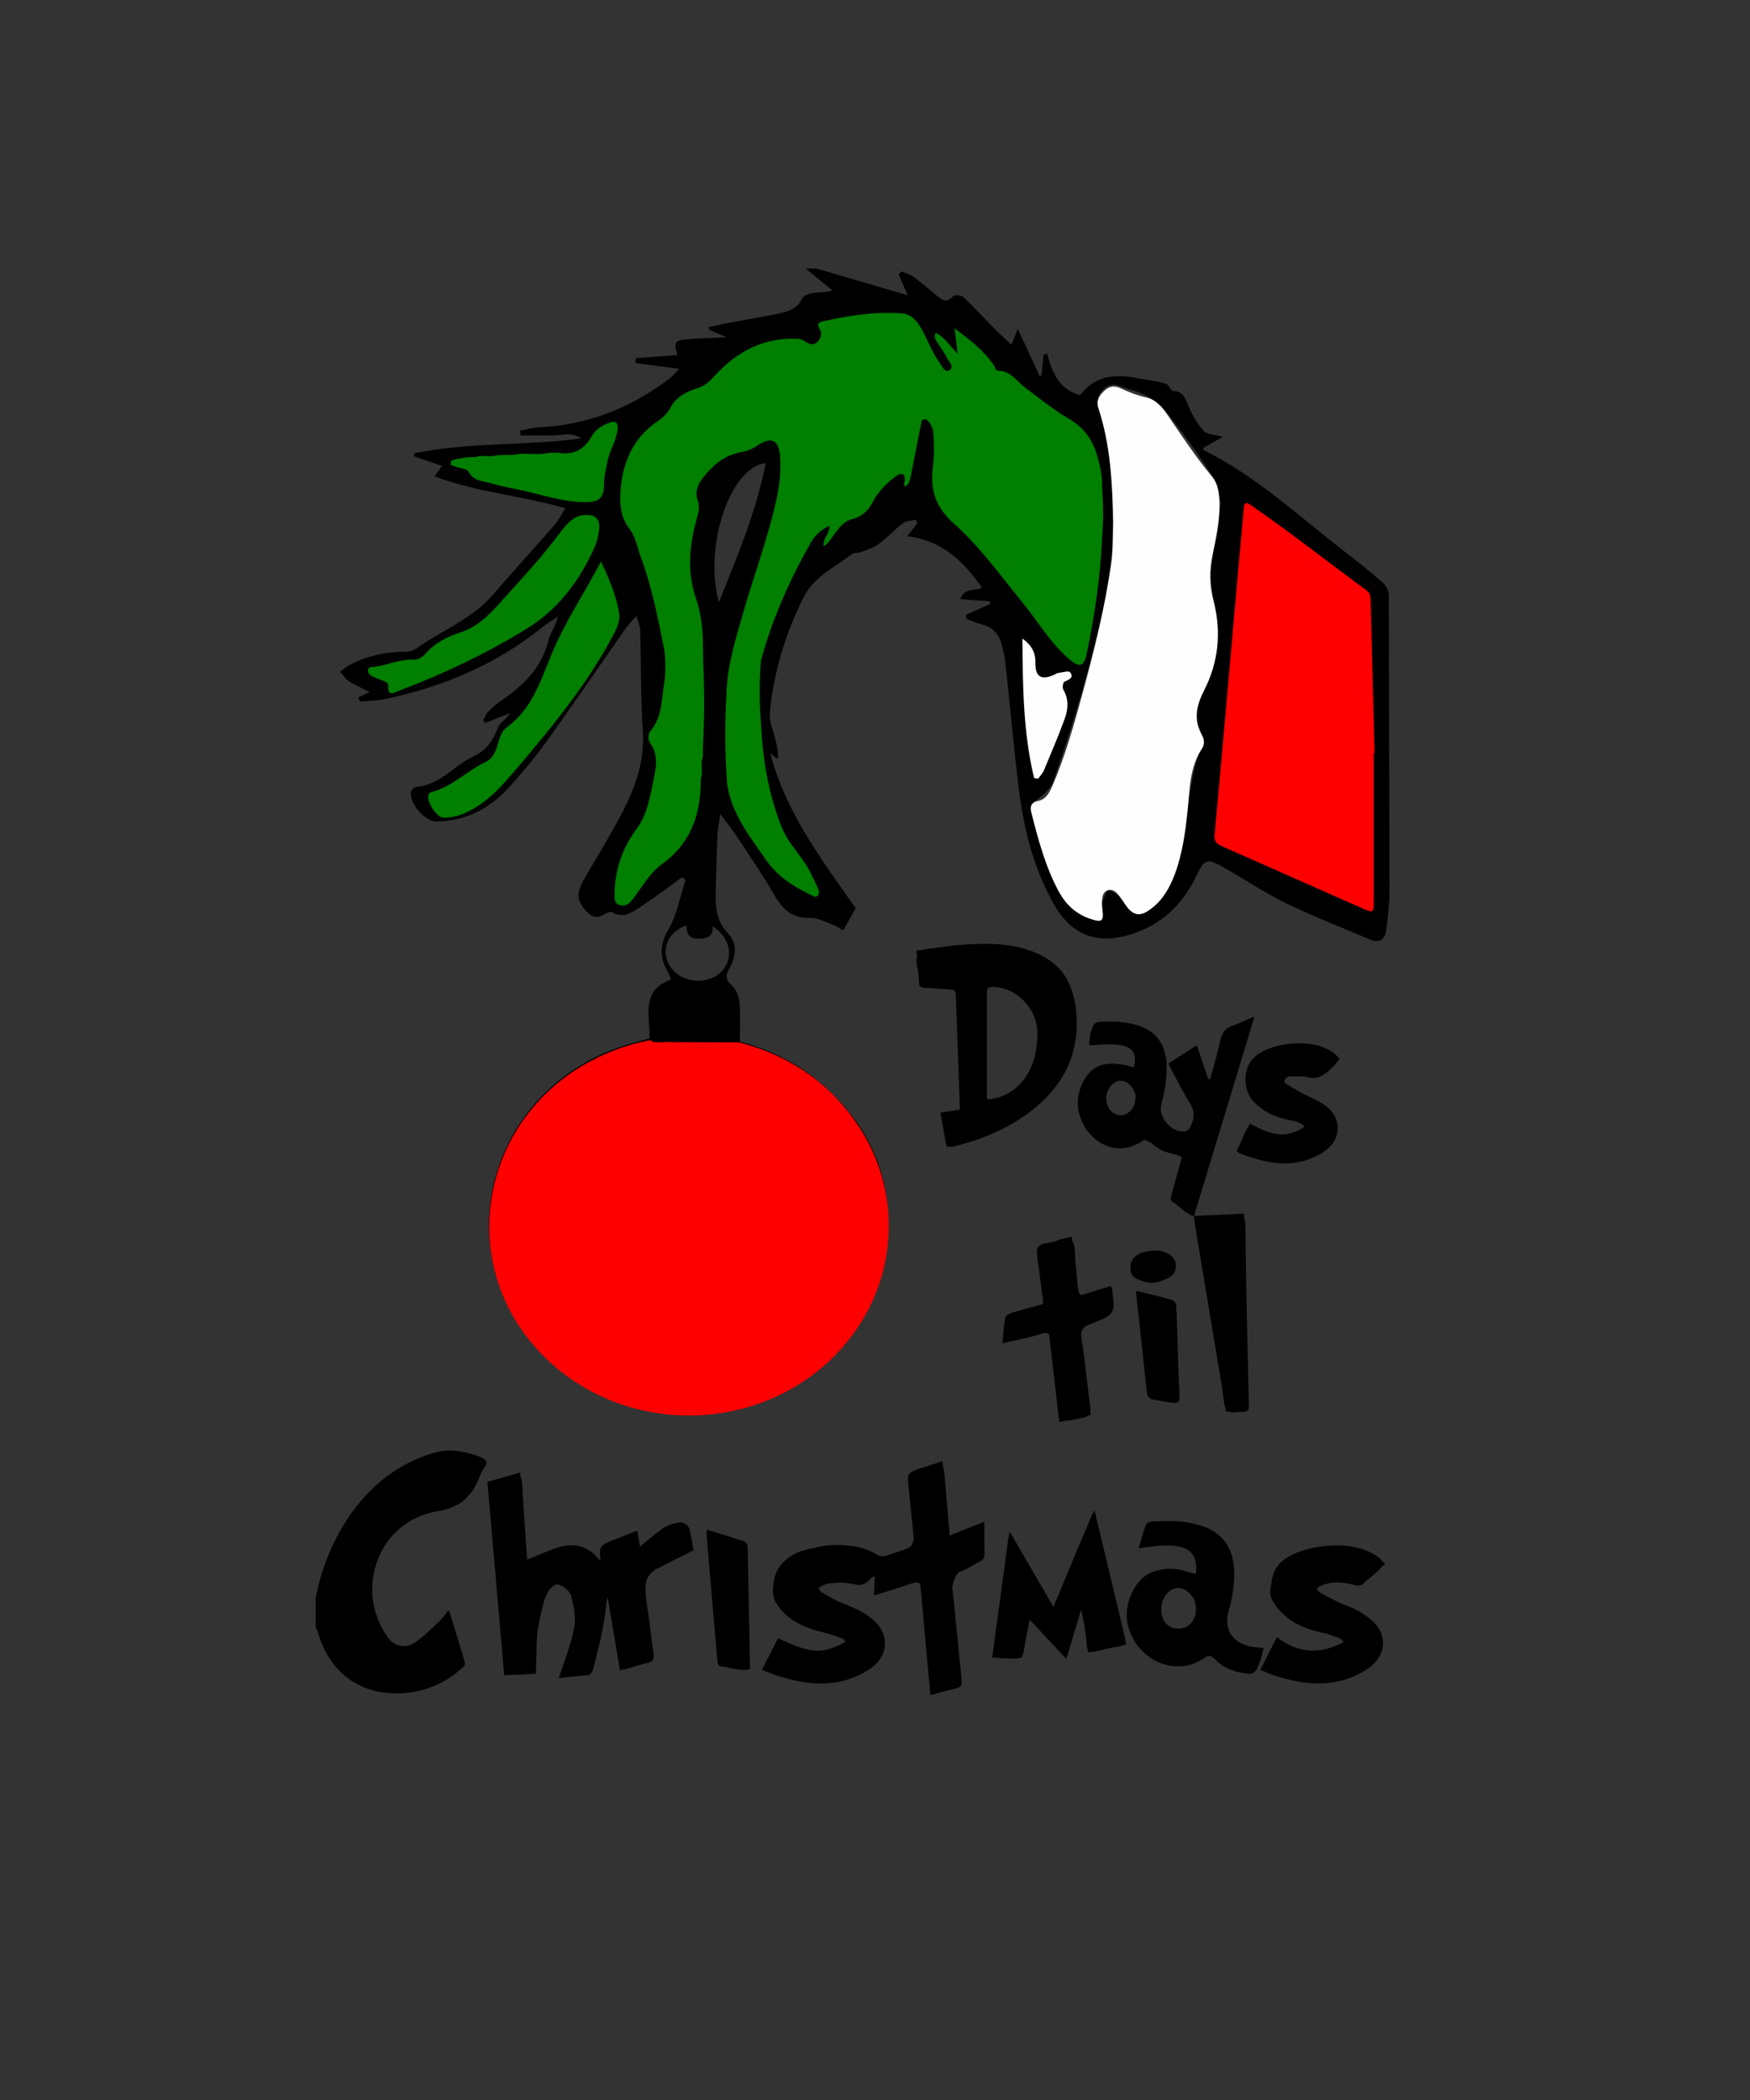 <svg xml:space="preserve" style="enable-background:new 0 0 1080 1296;" viewBox="0 0 1080 1296" y="0px" x="0px" xmlns:xlink="http://www.w3.org/1999/xlink" xmlns="http://www.w3.org/2000/svg" id="Слой_1" version="1.1">
<rect x="0" y="0" width="1080" height="1296" fill="#333333" stroke="none"/>
<style type="text/css">
	.st0{fill:#FEFEFE;}
	.st1{fill:#FE0000;}
	.st2{fill:#007F00;}
</style>
<g>
	<g>
		<path d="M857.1,367.3c0-2.6-1.7-5.9-3.6-7.6c-8-7-16.3-13.6-24.7-20.1C800.9,318,775,293.7,743,277.9c-0.3-0.1-0.3-0.8-0.5-1.4
			c3.8-2.1,7.5-4.3,12.1-6.9c-4.6-1.3-9.6-1.3-11.8-3.7c-4.1-4.5-7.2-10.2-9.6-15.9c-1.9-4.6-3.2-8.5-9.1-8.7
			c-1.3,0-2.5-2.7-3.7-4.1c-6.1-2.2-12.9-2.7-19.6-4c-13.2-2.5-25.1-1.1-33.9,10.3c-0.2,0.3-0.8,0.3-0.8,0.3
			c-12.5-3.8-16.9-14-19.8-25.4c-0.7,0.1-1.5,0.3-2.2,0.4c-0.4,4.2-0.9,8.5-1.3,12.7c-0.4,0.2-0.8,0.4-1.2,0.6
			c-4.4-9.5-8.8-19-13.5-29.2c-1.6,4-2.7,6.8-3.9,9.9c-4.1-3.9-7.5-6.9-10.7-10.2c-6.3-6.4-12.3-13-18.8-19.1
			c-1.3-1.3-5.5-1.8-6.4-0.8c-3.4,3.9-6.2,3.2-9.5,0.3c-4.9-4.1-9.8-8.3-14.9-12.1c-2.2-1.6-5.1-2.3-7.7-3.4
			c-0.5,0.6-1.1,1.2-1.6,1.7c2,4.7,4,9.5,5.5,13c-7.7-2.2-15.6-4.6-23.5-6.9c-10.9-3.2-21.9-6.4-32.8-9.6h-6.6
			c5.5,4.5,11,9,16.5,13.5c-4.3,1.4-8.1,1-11.8,1.6c-2.4,0.4-5.9,1.4-6.7,3.2c-3,6.6-8.8,8.3-14.9,9.6c-9.7,2-19.5,3.6-29.3,5.4
			c-4.5,0.8-9,1.9-13.5,2.8c0,0.6,0.1,1.2,0.1,1.7c3.1,1.3,6.2,2.6,10.8,4.6c-9.2,0.5-16.7,0.7-24.1,1.3c-7.9,0.6-8.7,1.9-6.2,9.7
			c-8.6,0.7-17.1,1.3-25.7,1.9c0,1-0.1,2-0.1,3.1c8.4,1.1,16.8,2.2,26.9,3.5c-2.7,2.7-4.4,4.9-6.5,6.4c-23.7,17.8-50.2,28.4-80,29.7
			c-3.9,0.2-7.8,1.4-11.7,2.1c0.1,1,0.2,2,0.2,3c6.4,0,12.8,0,19.2,0c6.2,0,12.6-2.5,18.3,1.8c-34.3,4.6-69.2,2.1-103.1,9.2
			c0,0.6,0,1.2,0,1.9c5.6,1.9,11.1,3.8,17.2,5.8c-1.9,2.6-3,4.2-4.6,6.5c26,9.9,53.5,11.7,80.7,19.7c-2.6,4.1-4.2,7.4-6.6,10.2
			c-12.6,14.5-25.6,28.6-38.1,43.2c-13,15.1-31.7,21.9-47.2,33.1c-1.7,1.2-4.1,2-6.2,2c-12.4,0-24.1,2.4-35.1,8.2
			c-2.1,1.1-3.8,2.7-5.8,4.1c1.8,2,3.2,4.5,5.4,5.9c3.4,2.2,7.2,3.8,12.8,6.7c-3.4,1.6-5.2,2.4-7,3.3c0.4,0.9,0.8,1.7,1.1,2.6
			c5.1-0.5,10.2-0.5,15.1-1.5c35.9-7.5,69-21.4,97.8-44.7c2.9-2.3,6.1-4.1,9.2-6.2c-1.4,5.6-4.6,9.9-5.8,14.6
			c-4.1,16.9-15.5,27.8-29,37.1c-2.9,2-5.7,4.3-8.1,6.8c-1.5,1.5-2.2,3.7-3.2,5.6c0.4,0.5,0.9,1,1.3,1.5c5.1-2,10.2-4.1,15.2-6.1
			c-1.9,3.6-5.9,5.6-7.2,8.6c-3.1,7.7-6.8,14.2-14.9,17.9c-12.2,5.6-20.9,17.8-35.5,19c-1.3,0.1-3.4,1.9-3.5,3.1
			c-1,7.2,8.6,18.4,15.9,18.3c17.7-0.4,32.5-7.7,44.3-20.7c8-8.8,15.7-18,22.7-27.6c16.9-23.5,33.2-47.4,49.7-71
			c1.7-2.4,3.8-4.4,6.6-7.7c1.1,4.2,2.3,6.6,2.3,9.1c0.6,20.7,0.2,41.5,1.6,62.2c1.8,27.2-11.6,48.7-24.1,70.7
			c-4.1,7.2-8.7,14.2-12.6,21.5c-4.5,8.4-3.9,12.6,2.1,19.1c3,3.3,6.4,4.5,10.6,1.7c1.4-0.9,4.1-1.9,5.1-1.3c5,3.1,9.7,1.5,13.8-1
			c7.7-4.7,14.9-10.2,22.3-15.4c2.3-1.7,4.6-3.5,6.8-5.2c0.8,0.5,1.6,1,2.4,1.5c-3.3,10.2-5.1,21.1-10.3,30.2
			c-5.3,9.2-6.2,17-1,25.9c0.9,1.6,1.5,3.5,2.4,5.5c-19.3,6.8-12.8,22.8-13.4,36.4c-5.5,1.5-11,2.9-16.4,4.7
			c-78.5,25.6-108,117.2-58.1,180.4c33.6,42.5,93.5,58.6,145.4,37.8c41.6-16.6,68.4-47,75-91.9c6.4-43-9.6-78.4-43.1-105.8
			c-13.7-11.2-29.5-18.4-47-23.3c0-8.1,0.5-16-0.2-23.9c-0.3-3.6-1.9-8.1-4.5-10.4c-4-3.6-4.3-6.4-1.9-10.7
			c4.1-7.2,5.5-15.3-0.6-21.6c-7.5-7.8-7.9-16.8-7.7-26.4c0.3-11.7,0.6-23.4,1.1-35.1c0.2-3.5,1-7.1,1.7-12.4
			c3.6,4.9,6.3,8.1,8.6,11.5c8.4,12.7,17.1,25.3,24.7,38.4c5.1,8.9,10.9,14.5,22,14.3c5.2-0.1,10.5,2.9,15.6,4.8
			c1.9,0.7,3.5,2.1,5,2.9c2.7-4.8,4.9-8.7,7.7-13.7c-20.7-29.6-43.3-59.1-52.7-95.7c1.5,1.2,3,2.4,4.6,3.7c0.5-4.5-0.6-8.3-1.4-12
			c-1.3-5.6-4.1-11.4-3.5-16.9c2.4-24.8,9.6-48.4,20.7-70.7c6.4-13,19.3-18.8,30.1-27c1.2-0.9,3.5-0.4,5.1-1.1
			c3.7-1.4,7.7-2.5,10.9-4.8c5.5-4,10.1-9.1,15.5-13.2c2-1.5,5.2-1.4,7.8-2c0.3,0.7,0.6,1.4,0.9,2.1c-1.8,2.3-3.5,4.6-6.2,8
			c21.6,2.6,34.9,15.7,46.2,31.8c-4.3,2.4-10.8-0.5-13.4,7.1c6.5,0.5,12.4,0.9,18.2,1.3c0.1,0.5,0.1,1.1,0.2,1.6
			c-5,2.3-10,4.5-15,6.8c0.1,0.8,0.2,1.6,0.4,2.5c3,1.1,5.9,2.5,9,3.2c6.4,1.6,10.6,5.3,12.4,11.6c1.1,4,2.2,8.1,2.6,12.3
			c2.8,25.5,5,51,8.1,76.4c3.1,25.5,9.1,50.3,22.1,73c10.3,18,25.3,24.3,45.3,18.7c20-5.6,33.7-18.4,42.5-37
			c4.8-10.1,6.5-10.6,16.1-5.2c12.9,7.2,25.2,15.6,38.4,22.1c17.2,8.4,35.1,15.3,52.7,22.8c5.7,2.4,9.1-0.2,9.8-5.9
			c1-7.9,2-15.8,2-23.7C857.3,489.2,857.3,428.2,857.1,367.3z M529.2,724.3c2,5.8,3.3,11.9,4.4,17.9c0.8,4.5,0.7,9.2,1,13.4
			c-0.6,33.2-14,59.8-39.3,80.1c-43.2,34.7-107.3,32.1-147.6-5.5c-44.9-42-43.6-110.5,2.9-150.8
			C409.6,628.3,504.7,652.2,529.2,724.3z M449,593.6c-2.9,8-11.4,12.6-20.8,11.5c-9.4-1.2-16.5-7.8-17.3-16.3
			c-0.8-7.7,3.9-14.6,12.8-17.7c-0.1,5.5,1.8,8.2,7.3,8.2c5.4,0,9.2-1.1,8.8-7.7C448.4,577.3,451.8,585.8,449,593.6z M443.7,371.7
			c-9.6-34,6.7-83.5,28.9-85.9C466.7,315.6,455.2,342.9,443.7,371.7z M638.9,409c-0.2,8.9,3.6,11.2,11.9,7.4
			c0.6-0.3,1.1-0.9,1.7-0.9c2.7-0.3,6.9-1.7,7.8-0.5c2.6,3.4-0.7,4.5-3.5,5.8c-0.9,0.4-1.4,3.7-0.7,4.9c3.5,5.9,3,12.1,0.9,17.9
			c-3.9,10.8-8.4,21.3-12.8,31.8c-0.8,1.9-2.4,3.5-3.6,5.2c-0.8-0.1-1.7-0.2-2.5-0.3c-6.7-27.9-7-56.4-7.2-86
			C636.6,398.3,639,402.9,638.9,409z M748.1,366.8c4.6,18.5,4.9,36.6-3.4,54.3c-1.5,3.2-2.6,6.5-4.1,9.7c-2.9,6.4-3.5,12.7-0.2,19.1
			c2.8,5.4,1.1,10.1-0.7,15.6c-3.4,10.3-4.8,21.3-6.9,32c-2.7,13.8-4.3,28-8.4,41.3c-2.4,7.8-8.3,14.9-14.1,21
			c-6,6.4-11.4,4.9-16.2-2.4c-0.9-1.3-1.4-3-2.5-3.8c-2.5-1.8-5.3-3.2-8-4.8c-1.2,3-2.7,6-3.7,9.1c-0.4,1.1,0.2,2.6,0.4,3.9
			c0.6,5.5-0.8,6.8-6.2,5.1c-8.8-2.7-16.5-7.7-19.9-16.2c-6.6-16.5-12.1-33.5-17.8-50.3c-1.1-3.2,0.5-4.9,3.7-7
			c4.3-2.8,8.6-7.3,10.2-12c7.6-22.3,15-44.7,21-67.5c7.4-27.9,15.1-55.8,15.4-85c0.3-26.3-0.8-52.5-8.9-77.9
			c-1.5-4.8,0.3-8,3.6-11.1c3.4-3.3,7-2.8,11-1.2c4.9,2,10.3,2.8,14.8,5.4c5,2.9,10,6.6,13.5,11.2c9.5,12.2,18.6,24.6,26.9,37.6
			c3.4,5.3,4.2,12.2,5.9,17.2c-2.4,14.8-4.8,27.8-6.4,40.9C746.4,356.2,746.9,361.7,748.1,366.8z M461.4,955.5c0-2.6-0.9-4-3.4-4.7
			c-1.2-0.4-2.4-0.7-3.7-1.1c-5.8-2-11.8-3.7-17.8-5.6c0,0,0,0,0,0c-0.1,0-0.1,0-0.2-0.1c0,0.2,0,0.4,0,0.6
			c-0.2,0.7-0.4,1.2-0.3,1.7c2.2,26.1,4.4,52.2,6.7,78.3c0,0.3,0.1,0.6,0.2,0.9c0.1,1.4,0.5,2.7,2.3,2.9c5,0.7,9.9,2.4,15,2.1
			c0.2,0,0.4,0.1,0.6,0.1v-0.1c0.4,0,0.9-0.1,1.3-0.2c1.3-0.2,0.8-2.3,0.7-3.6C462.4,1003,461.9,979.2,461.4,955.5z M296.4,899.2
			c-0.1,0-0.1,0-0.2-0.1c-0.4-0.2-0.8-0.3-1.2-0.5c-9.2-3.2-18.6-4.7-27.9-1.8c-22.4,6.9-39.5,20.8-52.4,40.2
			c-10,15.1-16.5,31.5-19.9,49.2c0,6.2,0,12.4,0,18.6c0.4,0.5,1,1,1.1,1.5c6.4,23.9,22.7,35.6,40.4,38.2c0.1,0,0.2,0,0.2,0
			c0.1,0,0.2,0,0.3,0c16.7,2.5,34.6-2.9,46.7-13.7c1.5-1.4,4.1-2.5,3.3-5.2c-3-10.3-6.2-20.6-9.6-31.6c-0.1,0.2-0.3,0.3-0.4,0.5
			c-0.1-0.2-0.1-0.4-0.2-0.6c-2.2,2.7-3.6,5-5.5,6.7c-5,4.6-9.7,9.7-15.4,13.3c-1.6,1-3.2,1.6-4.8,1.9c-4.7,0.5-8.9-1.4-11.7-5.4
			c-21-29.8-5.5-71.6,30.5-77.7c14.4-2.4,21.3-8.9,26.1-20.9c0.8-2,1.7-4.1,3-5.9C301.5,902.4,300,900.5,296.4,899.2z M426,945.7
			c-0.6-3-1.6-4.6-3.3-5.3c-1.6-1.2-3.9-1-7.9,0.2c-2.5,0.7-5,2-7,3.5c-4.6,3.4-8.9,7.1-12.8,10.3c-0.6-3.3-1.1-6.3-1.6-9.4
			c-0.2,0.1-0.3,0.1-0.5,0.2c0-0.1,0-0.2-0.1-0.4c-4.8,1.9-9.1,3.6-13.4,5.3c-9.6,3.8-9.7,3.9-8.8,13.5c-3.9-5.2-8-8-12.1-9.1
			c-10.8-3.4-22,4.1-33.2,7.9c-0.9-14-2-27.6-2.7-41.3c-0.3-5.1-0.4-8-1.4-9.5c-0.1-0.9-0.1-1.9-0.2-2.8c-7.3,2.1-13.6,3.9-20.2,5.7
			c3.5,40,6.9,79.5,10.4,119.4c1.8-0.1,3.5-0.2,5.1-0.3c1.2,0,2.7,0,4.6-0.1c2.4-0.1,4.2-0.2,5.6-0.4c1.4-0.1,2.8-0.1,4.3-0.2
			c0-1.5,0-2.9-0.1-4.4c0.2-1.5,0.2-3.5,0.3-6.1c0.1-4.7,0.2-9.5,0.5-14.1c1.1-7.2,2.6-14.4,4.6-21.4c0-0.1,0-0.1,0.1-0.2
			c0.8-1.9,1.7-4,2.9-5.7c1.6-1.9,3.6-3.3,4.9-3.2c3.2,0.4,7.6,4,8.5,7.1c1.8,6.4,3,13.5,1.8,19.9c-1.9,10.1-5.9,19.8-9.2,30.1
			c-0.1,0.2-0.2,0.5-0.2,0.7c6.1-0.7,11.7-1.3,17.4-1.8c2.5-0.2,3.3-1.9,3.8-3.9c3.3-13.3,7-26.4,8-40.1c0.3-1.5,0.6-3,0.9-4.4
			c2.4,14.1,4.9,29.2,7.6,45.4c0.6-0.2,1.2-0.4,1.7-0.5c0.7,0.1,1.4-0.1,2.3-0.3c4.2-1.2,8.4-2.8,12.7-3.6c3.7-0.7,4.5-2.5,4-6
			c-1.2-8.3-2.1-16.6-3.3-24.9c-2.5-16.8-3.1-21.9,4.9-27.1c4.5-2.2,8.9-4.5,13.4-6.8c0.1,0,0.2-0.1,0.3-0.1c3-1.4,5.1-2.4,6.5-3.3
			c1-0.5,2-1,3-1.5c-0.2-1-0.5-2.1-0.7-3.1C427.2,951.6,426.7,949.2,426,945.7z M607.5,939.4c-0.1,0-0.2,0.1-0.3,0.1
			c0-0.1,0-0.2,0-0.3c-8.1,3.2-14.3,5.8-21.1,8.5c-1-12.1-2-23.6-3-35.1c-0.3-4-0.6-6.6-1.2-8c-0.1-0.9-0.2-1.8-0.3-2.8
			c-4.8,1.6-8.9,2.9-13,4.2c-2.5,0.8-4.3,1.4-5.5,2.1c-0.3,0.2-0.6,0.3-0.9,0.5c-2.3,1.6-2.1,3.7-1.4,9.8c1.1,9.9,2,19.9,3,30
			c0,4-1,5.8-4.2,7.4c-4.5,1.6-8.8,3.1-13.1,4.4c-1.5,0.4-3.6,0.3-4.9-0.5c-6.5-4.1-13.3-5.7-20.3-6c-6.3-0.6-12.6-0.1-18.8,1.6
			c0,0,0,0,0,0c-8.1,1.4-15.2,4.2-19.8,9.7c-3.3,3.3-5.1,8.1-5.4,13c-0.5,3.5-0.4,7.6,1.2,10.4c4.8,8.4,12.1,13.2,20.5,16.3
			c3.1,1.2,6.3,2.1,9.6,2.8c0.1,0,0.2,0,0.2,0.1c3.6,0.8,7,2.1,11.2,3.6c0.7,0.5,1.3,1.2,1.8,2c-14.2,8-21.7,7.3-41.6-2.2
			c-3.2,6.2-6.4,12.5-10,19.6c4.2,1.5,7.8,3.1,11.6,4.2c2.4,0.7,4.8,1.3,7.1,1.9c16,3.9,31.8,3.4,46.9-6
			c13.1-8.1,13.9-22.8,1.7-32.2c-5.6-4.4-12.2-7-18.7-9.6c-0.5-0.2-1-0.4-1.6-0.6c-3.4-1.8-6.7-3.6-10.1-5.5c-0.7-0.8-1.4-1.6-2-2.7
			c1.7-1.2,3.3-2,5.1-2.6c3.8-0.5,7.7-1,11.4-0.6c1.2,0.1,2.4,0.3,3.5,0.4c0.6,0.1,1.2,0.2,1.8,0.4c4,0.9,6.7,0.4,9.4-2.4
			c1-1,1.9-2.3,3.6-2.4c-0.2,4.5-0.4,7.6-0.6,11.2c0.1,0,0.1,0,0.2,0c0,0.2,0,0.3,0,0.5c7.9-2.5,14.8-4.4,21.6-6.9
			c1.2-0.3,2.3-0.7,3.5-1c1.8-0.2,2.8,0.3,3.4,1.5c2.1,22.9,4.1,45.1,6.2,67.9c0.1,0,0.1,0,0.2-0.1c0,0,0,0.1,0,0.1
			c5.7-1.5,10.9-3,16.2-4.3c2.7-0.7,3.2-2.1,2.9-4.8c-2-19.1-3.7-38.2-5.8-57.2c0.4-3.7,1.7-6.9,4-9.5c0.2-0.1,0.4-0.2,0.7-0.3
			c4.3-1.6,8.2-4.2,12.3-6.3c1.9-1,3-2.2,2.9-4.6C607.4,952.9,607.5,946.6,607.5,939.4z M669.3,666.1c-4.8,8.2-5.4,17.2-1.9,25.2
			c1,2.5,2.3,4.8,3.9,6.9c8.9,11.2,21.6,13.6,33.3,6.3c0.5-0.3,1-0.8,1.6-1.1c1.5,0.7,2.9,1.4,4.4,2c4.3,4.1,9.5,6.2,15.3,7.1
			c1.2,0.5,2.3,1.1,3.5,1.6c-1.8,6.5-4,14.3-6.1,22.2c-0.1,0.4-0.2,0.8-0.2,1.3c-0.5,1.4-1.3,2.8,0.5,4c4.5,2.9,7.9,7.5,13.3,9.1
			l0-0.1c0,0.1,0,0.1,0,0.2c0,0,0,0,0,0c0,0.1,0,0.1-0.1,0.2v0l0,0c0,0,0.1,0,0.1,0c0,0.7,0,1.3,0.1,2c4.6,27.4,9.1,54.8,13.7,82.2
			c0.9,5.5,1.9,11.1,2.8,16.7c0.7,4.5,1.4,9.1,1.9,13.6c0.2,1.4,0.5,2.6,0.9,3.4c0.1,0.7,0.2,1.5,0.4,2.2c0.6,0,1.2,0,1.8,0
			c2.2,1,5.2,0.1,7.9,0.3c4.7,0.2,4.5-2.6,4.3-5.4c0-0.5,0-1,0-1.5c-0.4-16.1-0.8-32.2-1.1-48.3c-0.1-2.4-0.1-4.8-0.2-7.3
			c-0.1-5.5-0.2-11-0.3-16.5c-0.2-11.7-0.4-23.3-0.5-35c0-2-0.2-3.6-0.6-4.9c-0.1-1.1-0.3-2.2-0.4-3.5c-10.6,0.5-20.6,1-30.7,1.4
			C749.1,710,761.4,669.7,774,628c-0.1,0-0.2,0.1-0.3,0.1c0.1-0.2,0.1-0.5,0.2-0.7c-5.4,2.3-9.1,4.2-12.9,5.5
			c-4.7,1.5-6.9,4.5-7.9,9.3c-1.7,8-4.1,15.8-6.2,23.7c-0.4,0-0.8-0.1-1.3-0.1c-2.3-6.7-4.5-13.4-7-20.7c-6.2,4-11.7,7.5-17.5,11.2
			c0.2,0.4,0.5,0.9,0.7,1.3c0.1,1.5,1.3,2.7,1.9,4c3.5,6.6,6.9,13.3,10.8,19.6c1,1.7,1.7,3.3,2,5c0.2,1.6,0.1,3.3-0.2,4.9
			c-0.1,0.4-0.2,0.8-0.4,1.2c-0.4,1.1-0.7,2-1.1,2.9c-0.9,1.7-2.1,2.8-3.4,3c-7.1,0.8-13.8-5.6-15-12.7c-0.1-1.7,0.1-3.4,0.6-5.2
			c2.4-8.6,3.3-17.3,2.9-26.1c-0.2-1.2-0.5-2.4-0.9-3.6c-1.7-9.1-8.2-15.5-17.9-18.1c-4.4-1.2-9.1-2-13.7-2
			c-9.8,0.1-12-0.9-13.6,4.8c-0.8,1.5-1.1,3.4-1.2,5.9c-0.2,0.9-0.4,2-0.6,3.1c0.2,0,0.4,0,0.6,0c0,0.3,0,0.6,0,0.9
			c17.1-1.6,25.1-0.5,27.3,5.3c0.8,2.3,0.7,5.1-0.3,8.2C684.2,654.1,675.1,656.3,669.3,666.1z M736.9,750.7
			C736.9,750.8,736.8,750.8,736.9,750.7L736.9,750.7C736.9,750.7,736.9,750.7,736.9,750.7z M700.8,677.2c-0.1,6.2-3.9,10.9-9.1,11
			c-4.2,0.1-7.5-3-8.7-7.4c-0.2-1-0.3-2.2-0.3-3.3c0.2-5.5,4.4-10.5,8.9-10.5c3.9,0,7.5,3.4,8.8,7.6
			C700.7,675.4,700.9,676.3,700.8,677.2z M694.4,1011.2c-6.2-25.9-12.4-51.8-19-79.4c-0.3,0.6-0.5,1.2-0.8,1.9c-0.1,0-0.2,0-0.2,0
			c-8,19-16,38-24.3,58c-9-15.6-17.6-30.3-26.9-46.4c-0.1,0.6-0.2,1.2-0.3,1.8c-0.1,0-0.2,0.1-0.3,0.1c-3.4,25.2-6.8,50.4-10.3,75.9
			h4.3c2,0.4,5,0.4,9.4,0.5c1.4,0,2.5-0.1,3.3-0.5h1.3c0.1-0.4,0.2-0.8,0.2-1.2c0.5-0.7,0.9-1.8,1.1-3.2c0.9-6.1,2.2-12.1,3.6-19.1
			c7.7,8.3,14.8,15.9,22.4,24c0,0,0,0,0,0c0.1,0.1,0.1,0.1,0.2,0.2c3.2-10.6,6.1-20.3,9-30c0.1,0,0.1,0,0.2,0c0.7,3,1.3,6,1.9,9
			c0.4,3,0.8,5.9,1.2,9c0.1,1.2,0.2,2.4,0.3,3.6c0.1,1,0.2,1.7,0.5,2.4c0.1,0.7,0.2,1.3,0.3,2c0.6-0.1,1.2-0.2,1.7-0.4
			c0.7,0.1,1.5,0,2.5-0.2c5.1-1.2,10.3-2.4,15.5-3.2c1-0.2,1.7-0.4,2.3-0.7c0.5-0.1,1.1-0.2,1.6-0.3c-0.1-0.6-0.3-1.1-0.4-1.7
			C694.6,1012.7,694.6,1012.1,694.4,1011.2z M779.1,1019.7c0.3-0.9,0.5-1.7,0.8-2.6c-1.4-0.2-2.7-0.3-3.8-0.4
			c-0.7-0.1-1.5-0.3-2.5-0.3c-0.1,0-0.3,0-0.4,0c-0.6-0.1-1.2-0.2-1.8-0.3c-7-1.6-11.5-5.4-13.3-10.8c0,0,0-0.1,0-0.1
			c-0.1-0.4-0.2-0.8-0.3-1.2c-0.7-3-0.5-6.4,0.5-10c1.9-6.8,3.2-13.7,3.4-20.8c0.1-2.8-0.1-5.4-0.4-7.9
			c-1.6-12.6-9.3-21.2-22.4-24.4c-0.1,0-0.2-0.1-0.4-0.1c-8.4-2.4-17-2.3-25.6-1.9c-0.4,0-0.8,0-1.2,0c-0.4,0-0.8,0.1-1.2,0.2
			c-1.6,0.2-3.1,0.8-3.6,2.8c0,0,0,0.1,0,0.1c-1.7,4.2-2.7,8.6-4.1,13.3c0.2,0,0.3,0,0.5-0.1c0,0.1,0,0.2,0,0.3
			c23-3.9,33.3-1.4,34.8,9.5c0.2,1.9,0.2,4-0.1,6.4c-1.7-0.5-3.3-0.9-4.9-1.3c-6-2-11.8-2.7-17.7-1.1c-6.7,1.2-11.6,4.9-15.4,11.2
			c-5.2,8.8-6,18.6-2.5,27.3c0.5,1.4,1.2,2.8,2,4.2c2.9,5.2,7.1,9.3,11.8,12.2c2.7,1.7,5.5,2.9,8.4,3.5c7.7,2,15.9,0.9,22.8-3.7
			c2.2-1.5,3.7-2.2,5.4-1.3c0.7,0.6,1.4,1.2,2.1,1.7c0,0,0,0,0,0c3,3.3,6.9,5.5,11.2,6.9c1.5,0.6,3,1,4.6,1.2
			c8.4,1.9,8.9,0.9,12.4-8.5C778.6,1022,779,1020.7,779.1,1019.7z M726.9,1005.1c-3.1,0-5.7-1.3-7.5-3.4c-0.1-0.2-0.2-0.3-0.4-0.5
			c-0.1-0.1-0.1-0.1-0.2-0.2c-1.4-2.1-2.2-4.9-2.2-8.1c0-6.7,5.1-13,10.5-12.9c3.5,0,6.9,2.4,9,5.7c1.2,2,2,4.4,2,6.8
			C738.2,1000.1,733.7,1005.2,726.9,1005.1z M661.9,612.7c-3.5-12.3-11.7-20.3-23.7-25.1c-14.1-5.7-28.9-5.6-43.7-4.6
			c-6.2,0.4-12.4,1.3-18.7,2.2c-1.7,0.1-3.4,0.3-4.8,0.7c-1.8,0.3-3.6,0.5-5.4,0.7c0.1,1.4,0.2,2.7,0.3,4c-0.7,2.7,0.1,6.1,0.8,9.5
			c0.2,2.9,0.5,5.7,0.7,8.6c0.2,0,0.5,0,0.7,0.1c0.6,0.6,1.5,0.9,2.8,0.9c5.1,0.1,10.1,0.7,15.2,0.9c2,0.1,3.2,0.5,3.7,2
			c0.9,24.2,1.7,48.1,2.6,71.8c-0.1,0.2-0.1,0.4-0.3,0.5c-4.5,0.7-8,1.2-11.7,1.8c1,5.7,1.9,10.9,2.9,16.3c0,0.1,0,0.3,0.1,0.4
			c0.1,1,0.2,1.8,0.5,2.4c0.1,0.7,0.3,1.4,0.4,2.1c0.4-0.1,0.9-0.2,1.3-0.3c0.9,0.3,2,0.2,3.7-0.2c16.4-4.2,31.8-10.4,45.4-20.5
			c21.1-15.7,32.1-36.2,29.4-63.2C663.7,619.7,663,616.1,661.9,612.7z M609.5,678.4c-0.2-0.3-0.4-0.6-0.5-1v-66.2
			c0.7-2.1,2.5-2.4,5.5-2.1c12.2,1.2,22.7,11,25.2,23c0.1,0.8,0.2,1.6,0.3,2.4C641.8,658.6,629,677.2,609.5,678.4z M821.7,976.8
			c4.4-0.5,8.9,0.1,13.3,1.1c2.1,0.5,4.2,1.4,6.2-0.5c3.8-3.5,8.1-6.4,11.4-10.3c0.7-0.7,1.5-1.3,2.2-2c-0.1-0.1-0.2-0.3-0.4-0.4
			c0,0,0,0,0-0.1c-0.1-0.1-0.3-0.2-0.4-0.3c-4.1-4.9-10.5-7.9-17.6-9.4c-5.2-1.2-11-1.5-17.2-0.9c-11.6,0.9-22.8,4.7-28.5,10
			c-3.7,3.4-5.7,8.4-6.1,13.5c-0.1,0.3-0.1,0.6-0.2,0.9c-0.8,3.8-0.8,6.6,1.1,9.8c7.1,11.6,18.1,16.8,30.8,19.5
			c0.5,0.1,1.1,0.2,1.6,0.3c2.9,0.8,5.7,1.9,9.1,3.1c0.8,0.6,1.6,1.3,2.3,2.3c-15.6,8.2-28.7,6.5-41.3-3c-1,2-2,4-3,5.9
			c-0.3,0.6-0.7,1.3-1,2c-2.1,4.1-4.1,8.1-6.2,12.3c1.3,0.5,2.5,0.9,3.6,1.4c1.5,0.9,4,1.7,7.7,2.8c18.5,5.7,36.8,6.6,54.1-4.3
			c4.1-2.6,6.9-5.8,8.6-9.2c3.5-7.2,1.7-15.6-5.7-21.8c-0.4-0.4-0.9-0.8-1.4-1.1c-5.4-4.2-11.6-6.9-17.9-9.2c-0.3-0.2-0.6-0.3-1-0.5
			c-3.8-1.9-7.6-3.9-11.9-6.3c-1.1-1.1-1.3-2-0.5-2.9C816.2,978,819,977.2,821.7,976.8z M702.7,812.2c1.2,11.3,2.4,22.3,3.6,33.3
			c0.5,4.9,1.1,9.7,1.6,14.6c0.2,1.3,1.8,3.3,3,3.5c0.9,0.2,1.7,0.3,2.6,0.4c2,0.6,4.8,0.9,8.5,1.5c0.2,0,0.4,0,0.7,0.1
			c3.8,0.8,5.5,0.1,5.2-4.6c-0.8-15.4-1.1-30.7-1.6-46.1c-0.1-3-0.1-5.2-0.4-6.9c0-0.9,0-1.7,0-2.6c0-1.2-1.8-3-3.1-3.3
			c-7-2-14-3.6-21-5.3c0,0.1-0.1,0.1-0.1,0.2c-0.2-0.1-0.5-0.1-0.7-0.2c0.4,3.6,0.8,7.1,1.1,10.7
			C702.4,809.1,702.6,810.7,702.7,812.2z M795.3,664.3c3.3,0,6.6,0,10,0c8.7,3.1,13.5-2,18.7-7.3c0.9-1,1.5-1.8,1.7-2.5
			c0.3-0.3,0.6-0.6,1-0.9c-10.6-14.6-42.6-11-52.7-1c-4.8,4.7-6.3,11.8-4.8,18.2c0.6,3.2,1.9,6.1,4,8.5c6.1,6.9,14.1,10.3,22.9,12
			c3.2,0.6,6.4,1.3,9.1,4c-9.3,6.1-16.6,6.4-28.7,0.8c-1.1-0.8-2.2-1.4-3.2-1.6c-0.7-0.3-1.3-0.7-2-1c-0.5,0.9-0.9,1.9-1.4,2.8
			c-1.3,1.6-2.1,3.9-3,6.2c-1.2,2.6-2.5,5.2-3.8,7.9c0.2,0.1,0.4,0.2,0.6,0.2c0.2,0.5,0.8,0.9,1.8,1.3c17.2,6.7,34.4,9.8,51.2-0.9
			c5.3-3.4,8.2-8,8.7-12.8c0.8-5.6-1.6-11.5-7.5-15.9c-4.9-3.6-10.9-5.7-16.3-8.7c-3-1.7-5.9-3.6-8.9-5.4c0-0.4,0-0.9,0.1-1.4
			C793.2,665.6,794.1,664.8,795.3,664.3z M663.9,780.9c-0.7-4.9,0.1-11.7-2.1-14.8c-0.1-1-0.2-1.9-0.4-2.9c-1.3,0.3-2.5,0.7-3.7,1
			c-2,0.1-4.2,1-6.6,1.9c-1.9,0.5-3.7,0.9-5.6,1.2c-5.5,0.8-6,3.6-5.4,8.2c1.4,9.2,2.4,18.4,3.7,28.1c-0.1,0.6-0.4,1-0.7,1.4
			c-6.3,1.7-12.4,3.3-18.4,5.1c-0.6,0.2-1.3,0.5-2,0.9c-1.2,0.4-2.2,1-2.4,2.8c-0.9,4.7-1.1,9.6-1.6,14.8c0.1,0,0.1,0,0.2,0
			c0,0.1,0,0.3,0,0.4c8.7-2.1,16.5-3.6,24-5.9c2.7-0.8,4-0.6,4.6,0.8c2.1,18.2,4.1,35.6,6.2,53.7c1.4-0.3,2.8-0.6,4.2-0.9
			c2.2,0.1,5.4-0.7,10.3-1.7c1.5-0.3,2.6-0.7,3.4-1.4c0.5-0.1,1-0.2,1.5-0.3c-0.1-0.6-0.1-1.2-0.2-1.7c0.2-0.8,0.2-1.8,0-3.1
			c-2-13.9-3.1-28-5.4-41.9c-0.9-5.5,0.5-7.6,5.5-9.5c9.7-3.8,13.2-5.2,14-9.8c0.3-1.4,0.3-3.2,0-5.5c-0.2-1.9-0.4-4.1-0.8-6.8
			c0-0.2-0.2-0.4-0.3-0.7c0,0,0,0,0,0c-0.1-0.1-0.3-0.3-0.5-0.6c-5.7,1.7-11.5,3.5-17.8,5.5c-1.9-0.2-2.1-2.1-2.7-7
			C664.7,788.4,664.4,784.6,663.9,780.9z M716.1,790.7c5.2-1.8,10.2-3.8,9.5-10.6c-0.3-2.9-2.2-5.2-5.2-6.6
			c-0.4-0.2-0.7-0.4-1.1-0.6c-3.4-1.4-7.8-1.3-11.5-0.6c-5.5,1-10.4,4-10.2,10.3c0,0.4,0.1,0.8,0.1,1.2c0.6,5.2,5.6,6.4,10.1,7.6
			C710.6,792.1,713.4,791.6,716.1,790.7z"></path>
	</g>
</g>
<g>
	<g>
		<path d="M640.7,480.5c1.2-1.7,2.8-3.3,3.6-5.2c4.4-10.6,8.9-21.1,12.8-31.8c2.1-5.8,2.6-12-0.9-17.9
			c-0.7-1.2-0.2-4.5,0.7-4.9c2.8-1.3,6.1-2.5,3.5-5.8c-0.9-1.2-5.1,0.2-7.8,0.5c-0.6,0.1-1.1,0.7-1.7,0.9
			c-8.3,3.8-12.1,1.5-11.9-7.4c0.1-6.1-2.3-10.7-8-14.8c0.2,29.6,0.5,58.1,7.2,86C639,480.3,639.8,480.4,640.7,480.5z M748.4,342.3
			c2.1-10.4,4.4-20.7,4.2-31.4c-0.1-6-0.7-12.2-4.7-16.9c-10-12-18.6-25.1-27.4-38c-3.2-4.7-7.2-9.4-13-10.7
			c-5.4-1.2-10.5-3.1-15.5-5.5c-3.7-1.8-7.1-1.8-10.3,1.2c-3.2,3.1-5.4,6.1-3.8,11c7.4,22.5,8.6,45.8,9.1,70.5
			c-0.3,7.5,0,16.4-1.2,25.1c-3.9,27.1-10.4,53.6-17.6,79.9c-5.3,19.3-10.6,38.6-18.5,57c-1.9,4.3-3.9,8.8-9,9.8
			c-4.5,0.9-5.1,3.6-4.2,7.2c4.2,16.6,8.6,33.2,16.8,48.5c4.5,8.3,10.9,14.3,20,17.2c6.7,2.2,7.9,1.3,7.1-5.5c-0.2-2-0.4-4-0.3-5.9
			c0.2-2.7,0.7-5.5,3.7-6.4c2.7-0.8,4.7,0.7,6.3,2.7c1.5,1.9,2.8,3.9,4.2,5.9c4.9,7.4,9.4,8.1,16.4,2.6c7.1-5.4,11.2-12.9,14.3-21
			c4.8-12.9,6.6-26.5,8-40.1c1.3-12.9,1.2-26.1,8.8-37.5c1.7-2.5,1.5-5.7,0-8.3c-5.5-9.6-3.3-18.6,1.3-27.6
			c8.9-17.4,10.7-35.8,6-54.6C746.5,361.7,746.3,352.1,748.4,342.3z" class="st0"></path>
	</g>
</g>
<g>
	<g>
		<path d="M456.2,643.3c-15.9-0.1-31.9-0.1-47.8-0.2c-2.3,0-4.8,0.7-6.9-1.1c-8.5,1.3-16.7,3.9-24.7,7.1
			c-79.6,32.1-100.3,130.6-39.9,189.2c47.7,46.3,125.8,47.1,174.5,2c42.5-39.4,49.4-102.2,16.1-148.8
			C509.8,666.5,485.6,651,456.2,643.3z M848.3,464.7c-0.8-31.3-1.6-62.6-2.4-93.9c-0.1-2.5-0.2-4.7-2.5-6.4
			c-23.8-17.5-47-35.8-71.3-52.6c-3.3-2.3-4.4-1.6-4.6,2.3c-0.7,9.7-1.7,19.3-2.6,29c-5.1,57.3-10,114.6-15.3,171.8
			c-0.4,4.2,0.9,5.7,4.4,7.3c28.8,12.7,57.6,25.5,86.3,38.2c7.3,3.2,7.5,3.2,7.5-4.5c0-30.4,0-60.9,0-91.3
			C848,464.7,848.2,464.7,848.3,464.7z" class="st1"></path>
	</g>
</g>
<g>
	<g>
		<path d="M281,287.9c2.8,1.1,7.2,1.3,8.3,3.4c3.1,5.7,8.4,5.5,13.3,6.8c4.6,1.3,9.3,2.5,14,3.4
			c15,2.7,29.5,8.5,45.1,8.4c8.3-0.1,11.1-2.9,11.1-11.1c0-5.1,1.2-9.9,2.3-14.9c1.4-6.5,5.3-12,6-18.7c0.5-4.5-1.2-5.8-5.2-4.3
			c-4.4,1.7-8.3,4.1-10.7,8.3c-4.4,8-10.9,11.7-20.1,10.3c-2.1-0.3-4.4,0-6.6,0c-7,1.7-14.3-0.5-21.3,1.2c-3.5,0.1-6.9,0.1-10.4,0.2
			c-4.4,1.6-9-0.5-13.4,1.2c-4.2-0.2-8.3,0.4-12.4,1.4c-1.3,0.3-2.8,0.7-2.8,2.2C278,287.5,279.8,287.5,281,287.9z M367.1,337.4
			c1.5-3.3,2.1-6.8,2.6-10.2c0.8-6.3-1.8-9.5-7.6-9.4c-7.5-0.3-12.3,5.4-16.4,10.9c-10.3,13.8-21.9,26.5-33.4,39.2
			c-8.1,9-16,18.5-28.1,22.4c-8.1,2.6-15.5,6.3-21.2,12.7c-2,2.2-4.7,4.2-7.4,4.1c-8.8-0.5-16.6,3.5-25,4.5
			c-1.3,0.1-2.8-0.2-3.3,1.5c-0.5,1.8,0.4,3.1,1.8,3.9c1.9,1.1,4,1.7,6,2.6c1.8,0.8,4.6,1.5,4.5,3.4c-0.5,7.5,3.9,4.3,6.8,3.2
			c26.8-10.1,52.6-22.3,77.2-37.3C344.1,376.7,357.6,358.8,367.1,337.4z M680.1,300.7c0.3-6.7-1.2-13.1-3-19.5
			c-2.8-9.8-8.2-17.4-17.5-22.8c-9.6-5.6-18.3-12.7-27.2-19.4c-5.1-3.9-8.7-10.1-16.3-10.2c-1.8,0-1.9-2.1-2.8-3.4
			c-6.2-9.2-14.8-15.7-24.2-22.8c0.7,5.7,1.3,10.3,1.9,15.7c-4.9-4.9-7.9-10.1-13.5-12.9c-1.6,3.1,0.5,4.9,1.6,6.9
			c1.7,2.8,3.9,5.4,5.2,8.4c1.1,2.5,5.1,5.6,1.5,7.8c-2.8,1.7-4.4-2.6-6-4.8c-4.5-6.1-7-13.2-10.6-19.8c-2.8-5.2-6.3-10-12.7-10.5
			c-16.3-1.2-32.4,1.3-48.3,4.8c-3.6,0.8-4.1,1.9-2.2,5.2c1.5,2.6,0.5,5.7-1.8,7.8c-2.4,2.3-4.8,1.1-7.2-0.4
			c-1.3-0.8-2.8-1.6-4.2-1.7c-21.1-1.2-38.1,7.8-51.8,22.9c-3.1,3.4-5.9,6-10.1,7.4c-6.9,2.1-13.3,5.3-16.9,11.8
			c-2,3.7-4.5,6.3-7.9,8.6c-13.1,8.7-20.1,21.5-22.4,36.6c-1.5,10-1.9,21.2,4.4,29.4c4.4,5.7,5,11.6,7.2,17.5
			c7,18.8,10.8,38.4,14.7,58c0.8,6.5,0.9,13.1,0,19.6c-1.8,10.3-1.1,21.1-8.3,29.9c-1.8,2.2-2,5.6-0.6,7.6
			c5.6,7.5,3.7,15.6,2.1,23.5c-2.2,10.3-3.6,20.6-10.5,29.9c-8.6,11.5-13.3,25.2-13.4,40c0,2.6-0.4,5.5,2.9,6.7
			c3.1,1.1,5.6-0.3,7.6-2.7c1.5-1.9,2.9-3.8,4.3-5.8c4.3-6.2,8.6-12.5,14.7-16.9c18-13.1,23.8-31.3,23.7-52.4
			c1.6-4.3-0.5-9,1.2-13.3c0.1-2.6,0.1-5.3,0.2-7.9c0.9-17.7,0.9-35.4,0-53.1c0.1-12.3-0.2-24.8-4.2-36.5
			c-5.9-16.8-4.3-33.2,0.3-49.7c1-3.7,2-7.4,0.7-11c-2-5.5-0.1-10.2,3-14.2c6-7.7,13.2-14.1,23.5-15.9c3.7-0.7,7.2-2,10.3-4.2
			c8.5-5.7,13.2-3.5,13.9,6.8c0.6,8.6-0.2,17.1-2,25.5c-5.2,24.1-13.9,47.1-20.7,70.8c-4.8,16.6-10,33.2-10.4,50.8
			c-0.9,16-1,31.9,0,47.9c0.2,3.3,0.2,6.5,0.9,9.8c3.4,17.2,14.1,30.5,23.7,44.4c6.9,9.9,16.6,16.1,27.2,21.2
			c1.3,0.7,2.9,1.9,4.3,0.9c1.6-1.2,1-3.2,0.3-4.9c-1.5-3.4-3.1-6.8-4.8-10.1c-4.9-9.6-13.2-17-17.3-27.1
			c-8.4-20.7-11.9-42.5-13-64.7c-1-12.8-1-25.6,0-38.5c6.9-25.4,17.5-49.3,30.4-72.2c2.6-4.6,6.2-8.5,11.9-11
			c0.1,5.3-4.3,7.9-3.6,12.7c3.5-2.2,5-5.5,7.1-8.2c2.8-3.8,5.7-7.4,10.5-8.6c6-1.5,9.9-5.2,12.7-10.6c3.5-6.5,8.5-11.8,14.5-16
			c3-2.1,5.5-2,5.3,2.8c0,1.1-1.5,2.4,0.5,3.6c2.6-1.8,2.8-4.8,3.4-7.5c2.1-10.1,3.9-20.2,6-30.3c0.3-1.3,0.1-3.5,2.1-3.7
			c1.7-0.2,2.7,1.4,3.5,2.6c0.7,1.1,1.2,2.3,1.8,3.5c0.9,7.9,0.9,15.8,0,23.7c-1.7,13.8,1.6,24.5,13,34.6c16,14.3,28.7,32,42.3,48.7
			c9.4,11.5,17,24.7,28.4,34.6c6.8,5.9,9.5,5.3,11.3-3.2c5-23.8,8.5-47.9,9.5-72.2C681,320.9,681,310.8,680.1,300.7z M382,377.8
			c-1.9-10.6-6-20.5-11.1-31.3c-10.5,20-22.6,37.9-30.8,58c-6.6,16.2-12.1,33.2-27.2,44.3c-2.9,2.1-4.2,5.4-5.2,8.9
			c-1.4,4.8-2.9,10.1-7.9,12.5c-11.5,5.4-20.5,15.2-33.2,18.5c-0.7,0.2-1.7,0.7-2,1.4c-1.9,3.8,4.6,14.4,9.1,14.5
			c7.6,0.2,14.2-2.8,20.4-6.7c9.3-5.7,16.4-13.8,23.5-22.1c22.7-26.7,45-53.6,61.4-84.9C381.2,386.7,382.9,382.5,382,377.8z" class="st2"></path>
	</g>
</g>
</svg>
